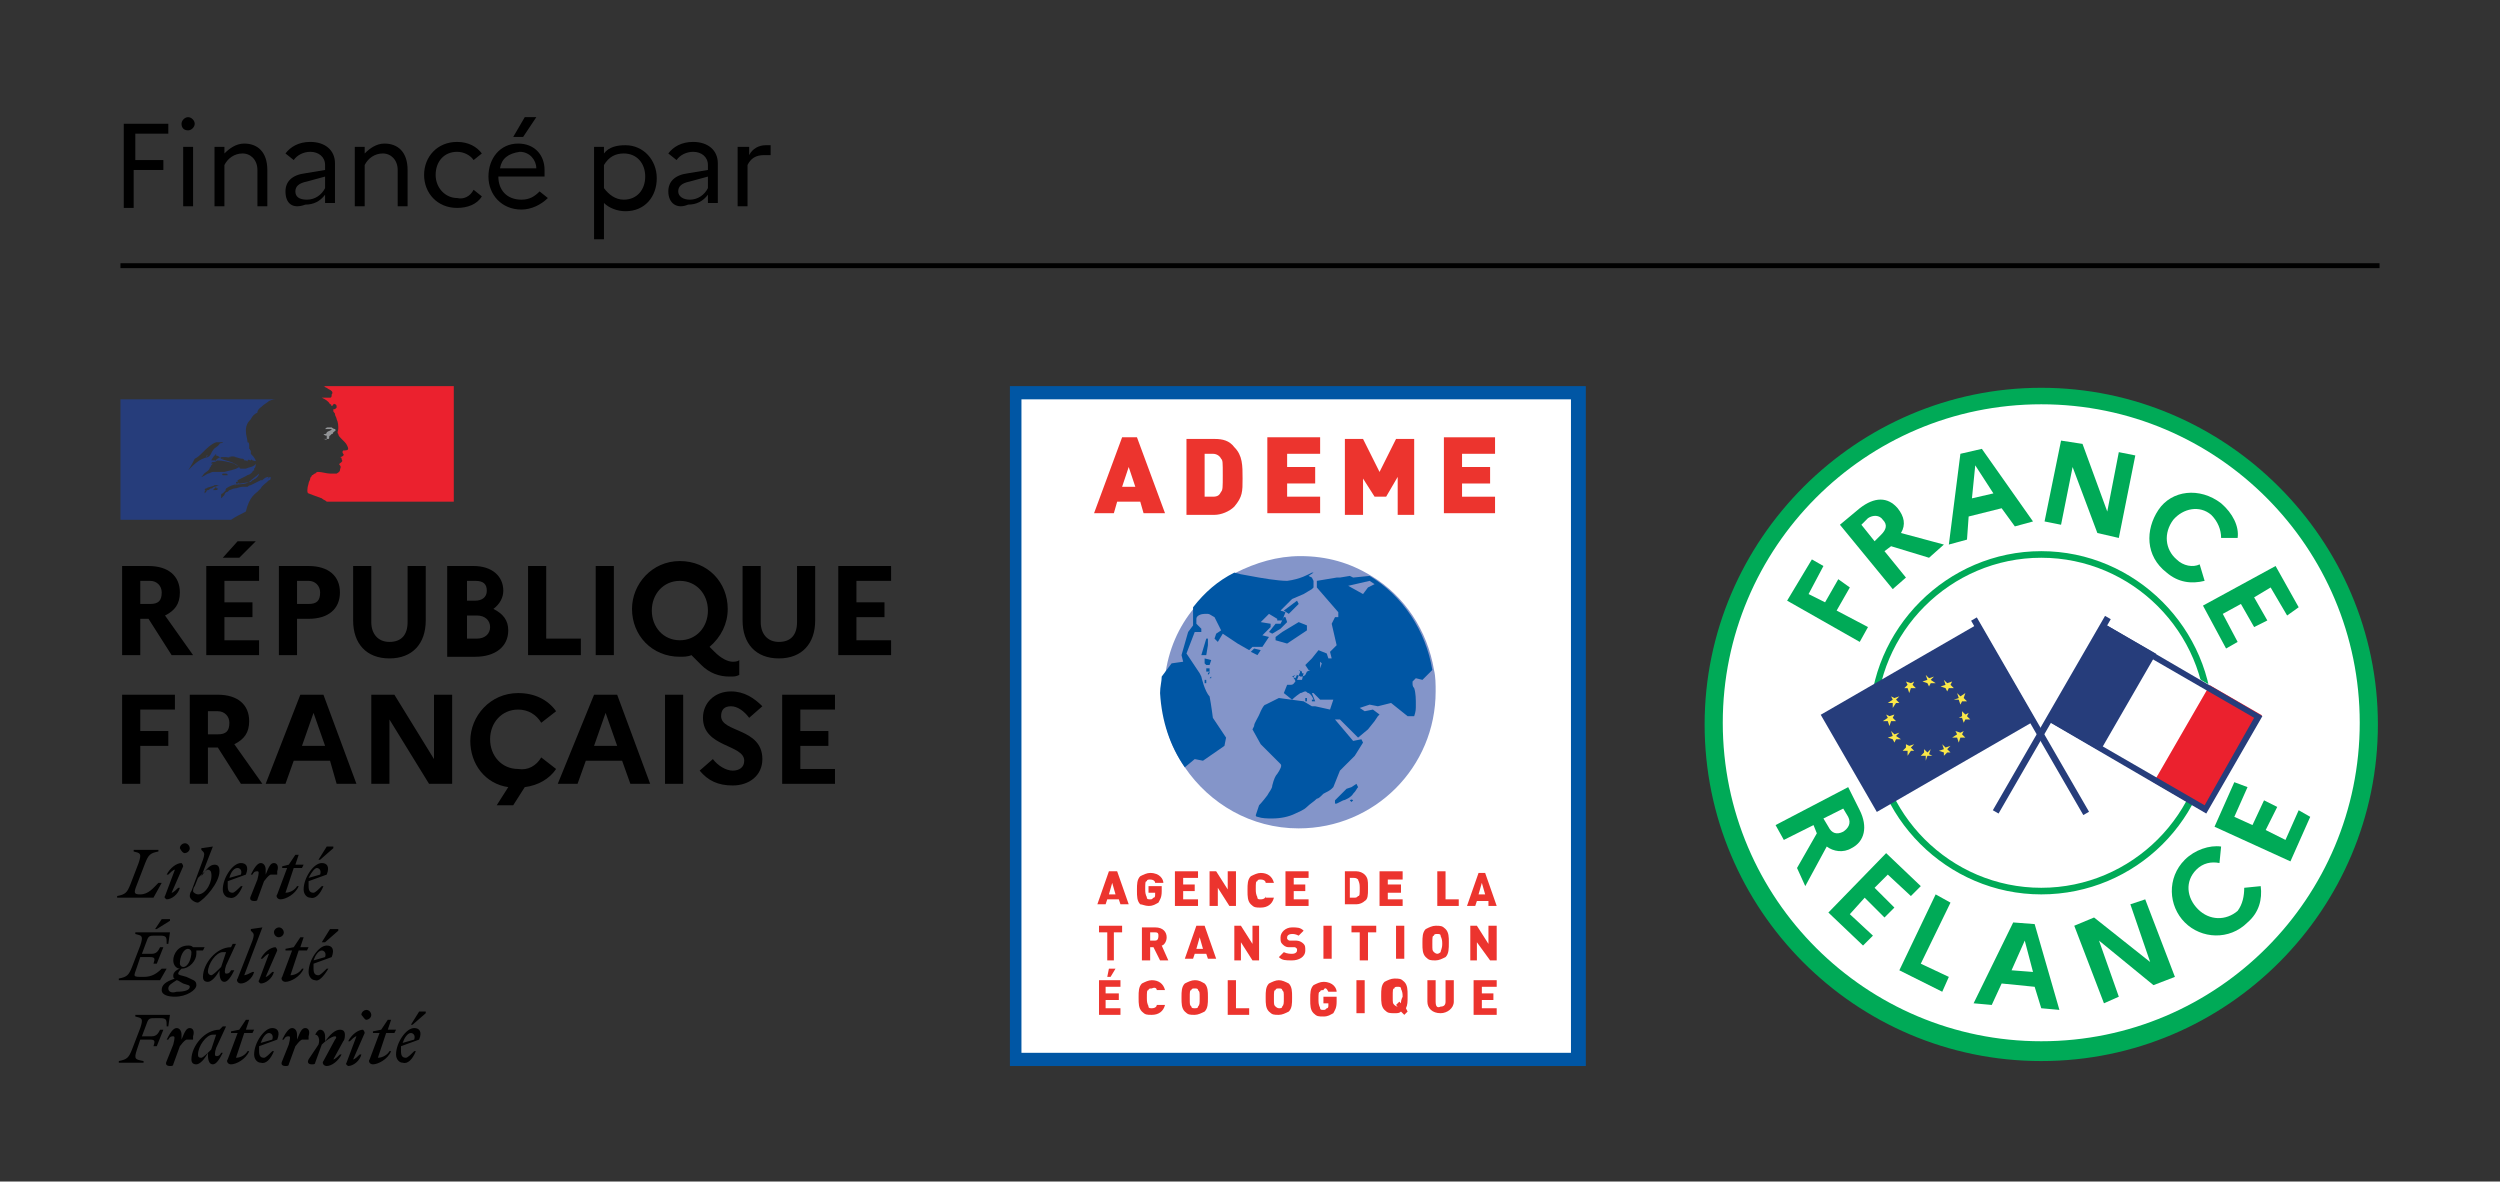 <?xml version="1.0" encoding="utf-8"?>
<!-- Generator: Adobe Illustrator 26.0.1, SVG Export Plug-In . SVG Version: 6.00 Build 0)  -->
<svg version="1.1" id="Calque_1" xmlns="http://www.w3.org/2000/svg" xmlns:xlink="http://www.w3.org/1999/xlink" x="0px" y="0px"
	 viewBox="0 0 151.5 71.6" style="enable-background:new 0 0 151.5 71.6;" xml:space="preserve">
<rect x="0" y="0" width="151.5" height="71.6" fill="#333333" stroke="none"/>
<style type="text/css">
	.st0{fill:none;stroke:#000000;stroke-width:0.298;stroke-miterlimit:10;}
	.st1{fill:#263D7B;}
	.st2{fill:#EB212E;}
	.st3{fill:#939598;}
	.st4{fill:#0056A4;}
	.st5{fill:#FFFFFF;}
	.st6{fill:#8495C9;}
	.st7{fill:#EC342E;}
	.st8{fill:#00AA57;}
	.st9{fill:#FBE848;}
	.st10{fill:none;}
</style>
<g>
	<path d="M7.5,7.5h2.7v0.6h-2v1.6h1.7v0.6H8.1v2.3H7.5V7.5z"/>
	<path d="M11,7.5c0-0.2,0.2-0.4,0.4-0.4c0.2,0,0.4,0.2,0.4,0.4c0,0.2-0.2,0.4-0.4,0.4C11.1,7.9,11,7.7,11,7.5z M11.1,8.9h0.6v3.6
		h-0.6V8.9z"/>
	<path d="M13,8.9h0.6v0.4c0.3-0.3,0.7-0.6,1.2-0.6c0.8,0,1.4,0.5,1.4,1.6v2.2h-0.6v-2.2c0-0.6-0.4-1-0.9-1c-0.5,0-0.9,0.3-1.1,0.7
		v2.5H13V8.9z"/>
	<path d="M17.3,11.6c0-0.6,0.4-1,1.2-1.1l1.2-0.2v-0.3c0-0.5-0.4-0.8-0.9-0.8c-0.4,0-0.8,0.2-1,0.5l-0.5-0.4
		c0.3-0.4,0.8-0.7,1.5-0.7c0.9,0,1.5,0.5,1.5,1.3v2.4h-0.6v-0.5c-0.3,0.4-0.7,0.6-1.2,0.6C17.7,12.7,17.3,12.3,17.3,11.6z
		 M18.6,12.1c0.5,0,0.9-0.3,1.1-0.7v-0.7L18.6,11c-0.5,0.1-0.7,0.3-0.7,0.6C17.9,11.9,18.1,12.1,18.6,12.1z"/>
	<path d="M21.5,8.9h0.6v0.4c0.3-0.3,0.7-0.6,1.2-0.6c0.8,0,1.4,0.5,1.4,1.6v2.2h-0.6v-2.2c0-0.6-0.4-1-0.9-1c-0.5,0-0.9,0.3-1.1,0.7
		v2.5h-0.6V8.9z"/>
	<path d="M28.7,11.5l0.5,0.4c-0.3,0.5-0.9,0.7-1.5,0.7c-1.2,0-2-0.9-2-2c0-1.1,0.8-2,2-2c0.7,0,1.2,0.3,1.5,0.7l-0.5,0.4
		c-0.2-0.3-0.6-0.5-1-0.5c-0.8,0-1.3,0.6-1.3,1.4c0,0.8,0.6,1.4,1.3,1.4C28.1,12.1,28.5,11.9,28.7,11.5z"/>
	<path d="M31.6,12.7c-1.2,0-2-0.9-2-2c0-1.1,0.7-2,1.8-2c1,0,1.6,0.7,1.6,1.6c0,0.1,0,0.3,0,0.4h-2.8v0c0,0.8,0.5,1.4,1.4,1.4
		c0.5,0,0.8-0.2,1.1-0.5l0.5,0.4C32.8,12.4,32.2,12.7,31.6,12.7z M30.3,10.2h2.2c0-0.5-0.4-1-1-1C30.8,9.3,30.4,9.6,30.3,10.2z
		 M31.1,8.3l0.7-1.2h0.7l-0.8,1.2H31.1z"/>
	<path d="M36,8.9h0.6v0.4c0.3-0.4,0.8-0.5,1.3-0.5c1.1,0,1.9,0.9,1.9,2c0,1.1-0.7,2-1.9,2c-0.5,0-1-0.2-1.3-0.5v2.2H36V8.9z
		 M37.8,12.1c0.8,0,1.3-0.6,1.3-1.4c0-0.8-0.5-1.4-1.3-1.4c-0.5,0-0.9,0.2-1.2,0.7v1.4C36.9,11.8,37.3,12.1,37.8,12.1z"/>
	<path d="M40.5,11.6c0-0.6,0.4-1,1.2-1.1l1.2-0.2v-0.3c0-0.5-0.4-0.8-0.9-0.8c-0.4,0-0.8,0.2-1,0.5l-0.5-0.4
		c0.3-0.4,0.8-0.7,1.5-0.7c0.9,0,1.5,0.5,1.5,1.3v2.4h-0.6v-0.5c-0.3,0.4-0.7,0.6-1.2,0.6C41,12.7,40.5,12.3,40.5,11.6z M41.8,12.1
		c0.5,0,0.9-0.3,1.1-0.7v-0.7L41.8,11c-0.5,0.1-0.7,0.3-0.7,0.6C41.1,11.9,41.4,12.1,41.8,12.1z"/>
	<path d="M44.8,8.9h0.6v0.5C45.6,9,46,8.8,46.4,8.8c0.1,0,0.2,0,0.3,0v0.6c-0.1,0-0.2,0-0.4,0c-0.5,0-0.8,0.2-1,0.6v2.5h-0.6V8.9z"
		/>
</g>
<line class="st0" x1="7.3" y1="16.1" x2="144.2" y2="16.1"/>
<g>
	<path d="M7.4,34.3H9c1.2,0,1.9,0.6,1.9,1.6c0,0.7-0.3,1.1-0.9,1.4l1.7,2.4h-1.3L9,37.5H8.5v2.2H7.4V34.3z M8.5,35.2v1.4h0.6
		c0.5,0,0.7-0.2,0.7-0.7c0-0.4-0.3-0.7-0.7-0.7H8.5z"/>
	<path d="M12.5,34.3h3.2v0.9h-2.1v1.3h1.7v0.9h-1.7v1.4h2.1v0.9h-3.2V34.3z M13.5,33.8l0.9-1h1.1l-1,1H13.5z"/>
	<path d="M16.9,34.3h1.8c1.2,0,1.9,0.6,1.9,1.6c0,1-0.7,1.6-1.9,1.6H18v2.2h-1.1V34.3z M18,35.2v1.4h0.7c0.5,0,0.7-0.2,0.7-0.7
		c0-0.4-0.3-0.7-0.7-0.7H18z"/>
	<path d="M24.7,34.3h1.1v3.3c0,1.4-0.8,2.3-2.2,2.3c-1.4,0-2.2-0.9-2.2-2.3v-3.3h1.1v3.4c0,0.7,0.4,1.2,1.1,1.2
		c0.7,0,1.1-0.4,1.1-1.2V34.3z"/>
	<path d="M27.2,34.3h1.5c1.1,0,1.8,0.6,1.8,1.5c0,0.4-0.2,0.8-0.6,1.1c0.6,0.3,0.9,0.7,0.9,1.3c0,1-0.8,1.6-2,1.6h-1.7V34.3z
		 M28.3,35.2v1.2h0.5c0.4,0,0.7-0.2,0.7-0.6c0-0.4-0.2-0.6-0.7-0.6H28.3z M28.3,37.3v1.4h0.6c0.5,0,0.8-0.3,0.8-0.7
		c0-0.4-0.3-0.7-0.8-0.7H28.3z"/>
	<path d="M32,34.3h1.1v4.4h2.1v1H32V34.3z"/>
	<path d="M36.1,34.3h1.1v5.4h-1.1V34.3z"/>
	<path d="M44.4,40.1c0.1,0,0.3,0,0.4-0.1v0.9C44.6,41,44.5,41,44.2,41c-0.6,0-1.2-0.2-1.7-0.7l-0.6-0.6c-0.2,0.1-0.5,0.1-0.7,0.1
		c-1.7,0-2.9-1.3-2.9-2.9c0-1.5,1.2-2.9,2.9-2.9c1.7,0,2.9,1.3,2.9,2.9c0,0.9-0.4,1.7-1.1,2.3l0.3,0.3
		C43.7,39.9,44.1,40.1,44.4,40.1z M42.9,37c0-1-0.7-1.8-1.7-1.8c-1,0-1.7,0.8-1.7,1.8c0,1,0.7,1.8,1.7,1.8
		C42.2,38.8,42.9,38,42.9,37z"/>
	<path d="M48.3,34.3h1.1v3.3c0,1.4-0.8,2.3-2.2,2.3c-1.4,0-2.2-0.9-2.2-2.3v-3.3h1.1v3.4c0,0.7,0.4,1.2,1.1,1.2
		c0.7,0,1.1-0.4,1.1-1.2V34.3z"/>
	<path d="M50.8,34.3h3.2v0.9h-2.1v1.3h1.7v0.9h-1.7v1.4h2.1v0.9h-3.2V34.3z"/>
</g>
<g>
	<path d="M7.4,42.1h3.2v0.9H8.5v1.3h1.7v0.9H8.5v2.3H7.4V42.1z"/>
	<path d="M11.5,42.1h1.7c1.2,0,1.9,0.6,1.9,1.6c0,0.7-0.3,1.1-0.9,1.4l1.7,2.4h-1.3l-1.4-2.2h-0.6v2.2h-1.1V42.1z M12.6,43.1v1.4
		h0.6c0.5,0,0.7-0.2,0.7-0.7c0-0.4-0.3-0.7-0.7-0.7H12.6z"/>
	<path d="M18.2,42.1h1.4l2,5.4h-1.2L20,46.1h-2.2l-0.5,1.4h-1.2L18.2,42.1z M19.7,45.2l-0.7-2l-0.7,2H19.7z"/>
	<path d="M22.5,42.1h1.4l2.4,3.9v-3.9h1.1v5.4h-1.4l-2.4-3.9v3.9h-1.1V42.1z"/>
	<path d="M32.8,45.9l0.9,0.7c-0.4,0.6-1.1,1-1.9,1.1l-0.7,1.1h-1l0.7-1.1c-1.4-0.2-2.3-1.4-2.3-2.8c0-1.5,1.2-2.9,2.9-2.9
		c1,0,1.8,0.4,2.3,1.1l-0.9,0.7C32.5,43.3,32,43,31.4,43c-1,0-1.7,0.8-1.7,1.8c0,1,0.7,1.8,1.7,1.8C32,46.7,32.5,46.4,32.8,45.9z"/>
	<path d="M36,42.1h1.4l2,5.4h-1.2l-0.5-1.4h-2.2l-0.5,1.4h-1.2L36,42.1z M37.4,45.2l-0.7-2l-0.7,2H37.4z"/>
	<path d="M40.3,42.1h1.1v5.4h-1.1V42.1z"/>
	<path d="M43.2,46c0.3,0.4,0.8,0.7,1.2,0.7c0.4,0,0.7-0.2,0.7-0.6c0-1-2.5-0.8-2.5-2.6c0-0.9,0.7-1.6,1.7-1.6c0.8,0,1.4,0.4,1.9,0.9
		l-0.8,0.7c-0.3-0.4-0.7-0.7-1.1-0.7c-0.4,0-0.6,0.2-0.6,0.6c0,1,2.5,0.7,2.5,2.6c0,1-0.8,1.6-1.8,1.6c-0.9,0-1.5-0.3-2-0.9L43.2,46
		z"/>
	<path d="M47.4,42.1h3.2v0.9h-2.1v1.3h1.7v0.9h-1.7v1.4h2.1v0.9h-3.2V42.1z"/>
</g>
<g>
	<path class="st1" d="M13.8,29.7L13.8,29.7C13.8,29.7,13.9,29.7,13.8,29.7C13.9,29.7,13.9,29.7,13.8,29.7
		C13.8,29.7,13.8,29.7,13.8,29.7"/>
	<path class="st1" d="M16.5,28.8C16.5,28.9,16.5,28.9,16.5,28.8C16.5,28.9,16.5,28.9,16.5,28.8"/>
	<path class="st1" d="M15.6,29.8c0.1-0.1,0.2-0.2,0.2-0.2h0c0.1-0.2,0.3-0.3,0.5-0.5c0.1,0,0.1-0.1,0.1-0.1c0,0,0,0,0-0.1
		c-0.1,0-0.1,0.1-0.2,0.1c0,0,0,0,0,0c0,0,0.1-0.1,0.1-0.1c0,0,0,0,0,0c0,0,0,0,0,0c-0.2,0-0.3,0.1-0.4,0.2c0,0-0.1,0-0.1,0
		c-0.2,0.1-0.4,0.2-0.6,0.3v0c-0.1,0-0.2,0.1-0.2,0.1c-0.1,0-0.2,0-0.3,0c-0.2,0-0.3,0.1-0.5,0.1c0,0,0,0,0,0
		c-0.1,0-0.2,0.1-0.3,0.1l0,0c0,0,0,0,0,0c0,0-0.1,0.1-0.1,0.1c-0.1,0-0.2,0.1-0.2,0.2c0,0,0,0,0,0c-0.1,0.1-0.1,0.1-0.2,0.2
		c0,0,0,0,0,0l0,0c0,0,0,0,0,0c0,0,0,0,0-0.1c0,0,0,0,0-0.1c0,0,0-0.1,0.1-0.1c0,0,0,0,0,0c0,0,0,0,0,0c0.1-0.1,0.1-0.1,0.2-0.2v0
		c0,0,0,0,0,0c0,0,0,0,0,0c0,0,0,0,0,0c0,0,0,0,0,0c0,0,0,0-0.1,0c0,0-0.1,0.1-0.1,0.1c0,0,0,0,0,0c0,0,0,0,0,0c0,0,0,0,0,0
		c0,0,0,0,0,0c0,0,0,0,0,0c0,0,0,0,0,0c0,0,0,0,0,0c0,0,0,0,0,0c0,0,0,0,0,0c0,0,0,0,0,0c0,0,0,0,0,0c0,0,0,0,0,0c0,0,0,0,0,0
		c0,0,0,0,0,0c0,0,0.1-0.1,0.1-0.1h0c0.1,0,0.1-0.1,0.2-0.1c0,0,0,0,0,0c-0.1,0-0.1,0.1-0.2,0.1c0,0,0,0,0,0c0,0,0,0,0,0
		c0,0,0,0,0,0c0,0,0.1,0,0.1-0.1c0,0,0,0,0,0c0.4-0.3,1-0.3,1.5-0.4l0.1-0.1c0.1,0,0.1-0.1,0.2-0.1c0.1-0.1,0.2-0.2,0.2-0.3
		c0,0,0,0,0,0c-0.2,0.2-0.4,0.3-0.6,0.5c-0.3,0.2-0.6,0.1-0.9,0.2c0,0,0,0,0.1,0c0,0,0-0.1,0.1-0.1h0c0,0,0,0,0,0c0,0,0.1,0,0.1,0
		c0-0.1-0.1,0-0.2,0c0,0,0-0.1,0-0.1h0.1c0,0,0-0.1,0-0.1c0.2-0.1,0.4-0.2,0.6-0.3c0,0-0.1,0-0.1,0c0,0,0,0,0,0
		c0.2,0,0.3-0.1,0.4-0.2c-0.1,0-0.1,0-0.2,0c0,0,0,0,0.1,0v0c0,0,0,0,0,0c0,0,0,0,0,0c0,0,0.1,0,0.1,0c0,0,0,0,0,0
		c0-0.1,0.1-0.1,0.2-0.1c0,0-0.1,0-0.1,0c0,0,0,0,0,0h0c0,0,0,0,0-0.1c0.1-0.1,0.1-0.2,0.1-0.3c0,0,0,0,0,0
		c-0.1,0.2-0.4,0.2-0.6,0.3h-0.1c-0.1,0-0.2,0-0.2,0c-0.1,0-0.1-0.1-0.1-0.1c-0.1-0.1-0.2-0.1-0.3-0.2c-0.3-0.1-0.7-0.2-1.1-0.2
		c0.1-0.1,0.3-0.1,0.5-0.1c0.2-0.1,0.5-0.2,0.7-0.1c0,0-0.1,0-0.1,0c-0.2,0-0.4,0-0.6,0.1c-0.1,0-0.3,0.1-0.4,0.1
		c-0.1,0-0.1,0.1-0.2,0.1v0c0.1-0.2,0.3-0.3,0.5-0.3c0.2,0,0.5,0,0.7,0c0.2,0,0.3,0.1,0.5,0.1c0.1,0,0.1,0.1,0.1,0.1
		c0.1,0,0.2,0,0.2,0.1c0,0,0-0.1,0-0.1c0.1-0.1,0.1,0,0.2,0c0.1-0.1-0.1-0.2-0.2-0.3c0,0,0,0,0,0c0.1,0.1,0.2,0.2,0.3,0.3
		c0.1,0,0.2,0.1,0.2,0c-0.1-0.2-0.2-0.3-0.3-0.4v-0.1c0,0,0,0,0,0v-0.1c-0.1,0,0-0.1-0.1-0.1c0-0.1,0-0.2,0-0.2c0-0.1,0-0.2-0.1-0.2
		c0-0.2-0.1-0.4-0.1-0.7c0-0.3,0.1-0.5,0.3-0.7c0.1-0.2,0.2-0.3,0.4-0.4c0-0.2,0.2-0.3,0.3-0.4c0.1-0.1,0.3-0.2,0.4-0.3
		c0.2-0.1,0.4-0.1,0.4-0.1H7.3v7.3H14c0.3-0.2,0.5-0.3,0.9-0.5C15.1,30.1,15.5,29.9,15.6,29.8 M13.5,28.8
		C13.5,28.8,13.4,28.8,13.5,28.8c-0.1-0.1,0-0.1,0.1-0.1c0,0,0.1,0,0.1,0c0,0,0.1,0,0.1,0.1C13.7,28.8,13.6,28.8,13.5,28.8
		 M11.4,28.5C11.4,28.5,11.4,28.5,11.4,28.5c0.2-0.3,0.3-0.5,0.4-0.7c0.2-0.1,0.3-0.2,0.5-0.4c0.2-0.2,0.5-0.5,0.8-0.6
		c0.1,0,0.2,0,0.4,0c0,0.1-0.1,0-0.2,0.1c0,0,0,0,0,0c0,0,0,0,0,0c-0.1,0.2-0.3,0.2-0.4,0.4c-0.1,0.1-0.1,0.3-0.3,0.4
		c-0.1,0,0,0,0,0C12.1,27.8,11.8,28.1,11.4,28.5 M12.6,27.6C12.5,27.6,12.5,27.6,12.6,27.6c-0.1,0.1-0.1,0.1-0.1,0.1c0,0,0,0,0,0
		C12.5,27.6,12.5,27.6,12.6,27.6C12.6,27.6,12.6,27.6,12.6,27.6 M13.2,29.6C13.2,29.7,13.2,29.7,13.2,29.6
		C13.2,29.7,13.2,29.7,13.2,29.6c0,0.1-0.1,0.1-0.1,0.1c0,0,0,0,0,0c0,0,0,0-0.1,0c0,0-0.1,0-0.1,0c0,0,0.1-0.1,0.1-0.1
		c0,0,0,0,0.1-0.1C13.1,29.6,13.1,29.6,13.2,29.6C13.1,29.6,13.2,29.6,13.2,29.6 M13,29.5L13,29.5c-0.1,0-0.1,0.1-0.2,0.1
		c-0.1,0-0.1,0.1-0.2,0.1c0,0,0,0,0,0c0,0,0,0,0,0c-0.1,0-0.1,0.1-0.1,0.1c0,0,0,0,0,0l0,0l0,0c0,0,0,0,0,0l0,0c0,0,0,0,0,0
		c0,0,0,0,0,0c0,0,0,0,0,0c0,0,0,0,0,0v0c0,0,0,0,0,0c0,0,0,0,0,0c0,0,0,0,0,0c0,0,0,0,0,0c0,0,0,0,0,0c0,0-0.1,0.1-0.1,0.1l0,0
		c0,0,0,0,0,0c0,0,0,0,0,0l0,0c0,0,0,0,0,0c0,0,0,0,0,0c0,0,0,0,0,0c0,0,0,0,0,0c0,0,0,0,0,0c0,0,0,0,0,0c0,0,0,0,0,0v0c0,0,0,0,0,0
		c0,0,0,0,0,0c0,0,0,0,0,0l0,0c0,0,0,0,0,0c0,0,0,0,0,0c0,0,0,0,0-0.1c0,0,0,0,0,0l0,0c0,0,0,0,0,0c0,0,0,0,0,0c0,0,0,0,0,0
		c0,0,0,0,0,0c0,0,0,0,0,0c0,0,0,0,0,0c0,0,0,0,0,0c0,0,0,0,0,0c0,0,0,0,0,0c0,0,0,0,0,0c0,0,0,0,0,0c0,0,0,0,0,0c0,0,0-0.1,0.1-0.1
		l0,0c0,0,0,0-0.1,0c0,0,0,0,0,0c0,0,0,0,0,0l0,0c0,0,0-0.1,0.1-0.1c0,0,0,0,0,0c0,0,0,0,0,0c0,0,0,0,0,0c0,0,0,0,0,0
		c0.1-0.1,0.4-0.1,0.5-0.2c0.1,0,0.1,0,0.2,0c0,0,0.1,0,0.1,0C13.2,29.4,13.1,29.5,13,29.5 M13.2,28.6
		C13.2,28.6,13.3,28.6,13.2,28.6L13.2,28.6C13.2,28.5,13.2,28.5,13.2,28.6c-0.1,0-0.2,0-0.3,0c-0.1,0-0.2,0.1-0.3,0.1
		c-0.2,0.1-0.3,0.2-0.4,0.2c0,0,0,0,0,0c0,0,0.1-0.1,0.1-0.1c0,0,0,0,0,0c0.1-0.2,0.3-0.2,0.4-0.4v0c0-0.1,0.1-0.1,0.1-0.2
		c0,0,0.1-0.1,0.1-0.1c0,0,0,0,0,0c-0.1,0-0.1,0-0.2,0c0,0,0.1,0,0.1,0c0,0,0,0,0,0c0,0,0-0.1,0.1-0.1c0.1,0,0.1,0,0.2-0.1
		c-0.1,0-0.2,0-0.3,0c0.1-0.2,0.2-0.3,0.3-0.4c0,0,0,0,0,0c0,0.1,0,0.1-0.1,0.1c0.1,0,0.2,0,0.3,0.1c0,0,0,0-0.1,0
		c0.1,0,0.2,0,0.2,0.1c0,0-0.1,0-0.1,0c0.4,0.1,0.9,0.2,1.2,0.5c-0.3,0.2-0.6,0.2-0.9,0.3c0,0-0.1,0-0.1,0c0,0,0,0,0,0
		c-0.1,0-0.1,0-0.1,0C13.4,28.6,13.3,28.6,13.2,28.6"/>
	<path class="st2" d="M27.3,23.4h-7.8c0,0,0,0,0.1,0c0.1,0,0.1,0.1,0.2,0.1c0.1,0.1,0.2,0.1,0.3,0.2c0,0,0.1,0.1,0,0.2
		c0,0.1,0,0.2-0.1,0.2c-0.1,0-0.2,0-0.3,0c-0.1,0-0.1,0-0.2,0c0.2,0.1,0.4,0.2,0.5,0.4c0,0,0.1,0,0.1,0c0,0,0,0,0,0c0,0-0.1,0,0,0.1
		h0c0.1,0,0.1-0.2,0.2-0.1c0.1,0,0.1,0.1,0.1,0.2c-0.1,0.1-0.1,0.1-0.2,0.1c0,0,0,0.1,0,0.1c0,0.1,0.1,0.1,0.1,0.2
		c0,0.1,0.1,0.2,0.1,0.3c0.1,0.2,0.1,0.4,0.1,0.6c0,0.1-0.1,0.2,0,0.3c0,0.1,0.1,0.2,0.2,0.3c0.1,0.1,0.1,0.1,0.2,0.2
		c0.1,0.1,0.2,0.3,0.2,0.4c0,0.1-0.2,0.1-0.3,0.1c-0.1,0.1,0,0.2,0,0.2c0.1,0.1-0.1,0.2-0.2,0.2c0,0,0.1,0,0.1,0.1
		c0,0.1,0.1,0.1,0,0.2c-0.1,0.1-0.2,0.1-0.1,0.2c0.1,0.1,0,0.2,0,0.3c0,0.1-0.2,0.2-0.2,0.2c-0.1,0-0.2,0-0.3,0c0,0-0.1,0-0.1,0
		c-0.2,0-0.5-0.1-0.7-0.1c-0.1,0-0.1,0-0.2,0.1c-0.1,0-0.1,0.1-0.2,0.1c0,0,0,0,0,0c0,0,0,0,0,0l0,0l0,0c0,0.1-0.1,0.1-0.1,0.2
		c0,0,0,0,0,0c0,0,0,0,0,0c0,0.1-0.1,0.2-0.1,0.3c-0.1,0.3-0.1,0.6,0,0.6c0,0,0.5,0.2,0.8,0.3c0.1,0.1,0.2,0.1,0.3,0.2h7.7V23.4z"/>
	<path class="st3" d="M20,26c0.1,0,0.1,0,0.1,0c0,0.1-0.2,0.1-0.3,0.2h0c0,0,0,0.1-0.1,0.1c0,0-0.1,0-0.1,0c0.1,0.1,0.1,0.1,0.2,0.1
		c0,0,0,0,0,0.1c0,0,0,0,0,0c0,0,0,0,0,0v0.1c0,0.1-0.1,0-0.2,0c0.1,0,0.2,0,0.3,0c0.1,0,0-0.2,0.1-0.2c0,0,0,0,0,0
		c0,0,0.1-0.1,0.1-0.1c0,0,0.1,0,0.1,0c0,0-0.1,0,0-0.1c0.1-0.1,0.2-0.1,0.1-0.2c0,0-0.1,0-0.2-0.1c-0.1,0-0.2,0-0.2,0
		c-0.1,0-0.1,0-0.2,0.1c-0.1,0-0.2,0.1-0.3,0.1c0.1,0,0.2-0.1,0.3-0.1C19.8,26,19.9,26,20,26"/>
	<path d="M24.9,62.6c0.1,0,0.3,0.1,0.2,0.4l-0.7,0.2C24.5,62.9,24.7,62.6,24.9,62.6 M25.2,63.7h-0.1c-0.2,0.2-0.4,0.4-0.5,0.4
		c-0.2,0-0.3-0.1-0.3-0.4c0-0.1,0-0.2,0-0.3l1.1-0.4c0.2-0.5,0-0.7-0.3-0.7c-0.5,0-1.1,0.9-1.1,1.6c0,0.3,0.2,0.5,0.4,0.5
		C24.7,64.5,25,64.2,25.2,63.7 M25,62.1l0.8-0.7v-0.1h-0.4l-0.5,0.8H25z M22.6,62.6H23l-0.6,1.6c-0.1,0.1,0,0.3,0.2,0.3
		c0.3,0,0.9-0.3,1.1-0.8h-0.1c-0.1,0.2-0.4,0.4-0.7,0.4l0.5-1.5h0.5l0.1-0.2h-0.5l0.2-0.6h-0.2l-0.4,0.6l-0.5,0.1V62.6z M22.1,62.6
		c0-0.1-0.1-0.2-0.1-0.2c-0.3,0-0.7,0.3-0.9,0.7h0.1c0.1-0.1,0.3-0.3,0.4-0.3l-0.6,1.6c-0.1,0.1,0.1,0.2,0.1,0.2
		c0.3,0,0.7-0.3,0.8-0.7h-0.1c-0.1,0.1-0.3,0.3-0.4,0.3L22.1,62.6z M22.2,61.8c0.1,0,0.3-0.1,0.3-0.3c0-0.1-0.1-0.3-0.3-0.3
		c-0.1,0-0.3,0.1-0.3,0.3C22,61.6,22.1,61.8,22.2,61.8 M18.7,64.2c-0.1,0.2,0,0.3,0.2,0.3c0.1,0,0.2,0,0.2-0.1l0.4-1.1
		c0.2-0.2,0.6-0.5,0.8-0.5c0.1,0,0.1,0.1,0,0.2l-0.7,1.3c-0.1,0.1,0,0.3,0.2,0.3c0.3,0,0.7-0.3,0.9-0.7h-0.1
		c-0.1,0.1-0.3,0.3-0.4,0.3l0.6-1.1c0.1-0.1,0.1-0.3,0.1-0.4c0-0.2-0.1-0.3-0.3-0.3c-0.3,0-0.6,0.3-0.9,0.7v-0.3
		c0-0.2-0.1-0.4-0.3-0.4c-0.1,0-0.2,0.1-0.3,0.3v0c0.2,0,0.3,0.3,0.2,0.6L18.7,64.2z M18.7,62.8c0.1-0.3,0-0.5-0.2-0.5
		c-0.2,0-0.3,0.2-0.5,0.7v-0.3c0-0.2-0.1-0.4-0.3-0.4c-0.2,0-0.4,0.3-0.6,0.7h0.1c0.1-0.2,0.2-0.2,0.3-0.2c0.1,0,0.1,0.1,0,0.5
		l-0.4,1c-0.1,0.2,0,0.3,0.2,0.3c0.1,0,0.2,0,0.2-0.1l0.4-1.1c0.1-0.1,0.2-0.3,0.4-0.4H18.7z M16.3,62.6c0.1,0,0.3,0.1,0.2,0.4
		l-0.7,0.2C15.9,62.9,16.1,62.6,16.3,62.6 M16.6,63.7h-0.1c-0.2,0.2-0.4,0.4-0.5,0.4c-0.2,0-0.3-0.1-0.3-0.4c0-0.1,0-0.2,0-0.3
		l1.1-0.4c0.2-0.5,0-0.7-0.3-0.7c-0.5,0-1.1,0.9-1.1,1.6c0,0.3,0.2,0.5,0.4,0.5C16.1,64.5,16.4,64.2,16.6,63.7 M14,62.6h0.4
		l-0.6,1.6c-0.1,0.1,0,0.3,0.2,0.3c0.3,0,0.9-0.3,1.1-0.8h-0.1c-0.1,0.2-0.4,0.4-0.7,0.4l0.5-1.5h0.5l0.1-0.2h-0.5l0.2-0.6h-0.2
		l-0.4,0.6L14,62.5V62.6z M12,63.9c0-0.5,0.5-1.2,0.9-1.2c0.1,0,0.1,0,0.2,0l-0.3,0.9c-0.2,0.2-0.5,0.5-0.6,0.5
		C12,64.1,12,64,12,63.9 M13.7,62.2l-0.2,0l-0.2,0.2h0c-0.9,0-1.7,1-1.7,1.8c0,0.2,0.1,0.3,0.3,0.3c0.2,0,0.5-0.3,0.7-0.7l0,0.1
		c0,0.4,0.1,0.6,0.3,0.6c0.2,0,0.4-0.3,0.6-0.7h-0.1c-0.1,0.2-0.2,0.2-0.3,0.2c-0.1,0-0.1-0.2,0-0.5L13.7,62.2z M11.7,62.8
		c0.1-0.3,0-0.5-0.2-0.5c-0.2,0-0.3,0.2-0.5,0.7v-0.3c0-0.2-0.1-0.4-0.3-0.4c-0.2,0-0.4,0.3-0.6,0.7h0.1c0.1-0.2,0.2-0.2,0.3-0.2
		c0.1,0,0.1,0.1,0,0.5l-0.4,1c-0.1,0.2,0,0.3,0.2,0.3c0.1,0,0.2,0,0.2-0.1l0.4-1.1c0.1-0.1,0.2-0.3,0.4-0.4H11.7z M8.7,64.4l0-0.1
		c-0.5-0.1-0.6-0.1-0.4-0.7L8.5,63h0.6c0.3,0,0.3,0.1,0.2,0.4h0.2l0.4-1H9.7c-0.1,0.2-0.2,0.4-0.5,0.4H8.6L8.9,62
		c0.1-0.3,0.2-0.3,0.5-0.3h0.3c0.4,0,0.4,0.1,0.4,0.5h0.1l0.1-0.7H8.2l0,0.1c0.4,0.1,0.5,0.1,0.3,0.7l-0.5,1.3
		c-0.2,0.5-0.3,0.6-0.8,0.7l0,0.1H8.7z"/>
	<path d="M19.5,57.6c0.1,0,0.3,0.1,0.2,0.4L19,58.2C19.1,57.9,19.3,57.6,19.5,57.6 M19.9,58.7h-0.1c-0.2,0.2-0.4,0.4-0.5,0.4
		c-0.2,0-0.3-0.1-0.3-0.4c0-0.1,0-0.2,0-0.3l1.1-0.4c0.2-0.5,0-0.7-0.3-0.7c-0.5,0-1.1,0.9-1.1,1.6c0,0.3,0.2,0.5,0.4,0.5
		C19.3,59.5,19.6,59.2,19.9,58.7 M19.7,57.1l0.8-0.7v-0.1H20l-0.5,0.8H19.7z M17.3,57.6h0.4l-0.6,1.6c-0.1,0.1,0,0.3,0.2,0.3
		c0.3,0,0.9-0.3,1.1-0.8h-0.1c-0.1,0.2-0.4,0.4-0.7,0.4l0.5-1.5h0.5l0.1-0.2h-0.5l0.2-0.6h-0.2l-0.4,0.6l-0.5,0.1V57.6z M16.8,57.6
		c0-0.1-0.1-0.2-0.1-0.2c-0.3,0-0.7,0.3-0.9,0.7h0.1c0.1-0.1,0.3-0.3,0.4-0.3l-0.6,1.6c-0.1,0.1,0.1,0.2,0.1,0.2
		c0.3,0,0.7-0.3,0.8-0.7h-0.1c-0.1,0.1-0.3,0.3-0.4,0.3L16.8,57.6z M16.9,56.8c0.1,0,0.3-0.1,0.3-0.3c0-0.1-0.1-0.3-0.3-0.3
		c-0.1,0-0.3,0.1-0.3,0.3C16.6,56.6,16.7,56.8,16.9,56.8 M14.8,59.1l1.1-2.9l0,0l-0.7,0.1v0.1l0.1,0.1c0.1,0.1,0.1,0.2,0,0.5
		l-0.9,2.3c-0.1,0.1,0,0.3,0.2,0.3c0.3,0,0.7-0.3,0.8-0.7h-0.1C15.1,59,14.9,59.1,14.8,59.1 M12.6,58.9c0-0.5,0.5-1.2,0.9-1.2
		c0.1,0,0.1,0,0.2,0l-0.3,0.9c-0.2,0.2-0.5,0.5-0.6,0.5C12.7,59.1,12.6,59,12.6,58.9 M14.3,57.2l-0.2,0L14,57.4h0
		c-0.9,0-1.7,1-1.7,1.8c0,0.2,0.1,0.3,0.3,0.3c0.2,0,0.5-0.3,0.7-0.7l0,0.1c0,0.4,0.1,0.6,0.3,0.6c0.2,0,0.4-0.3,0.6-0.7H14
		c-0.1,0.2-0.2,0.2-0.3,0.2c-0.1,0-0.1-0.2,0-0.5L14.3,57.2z M10.2,59.9c0-0.2,0.2-0.3,0.5-0.5c0.1,0,0.2,0.1,0.4,0.2
		c0.3,0.1,0.4,0.1,0.4,0.2c0,0.2-0.3,0.3-0.8,0.3C10.4,60.2,10.2,60.1,10.2,59.9 M11.1,58.6c-0.1,0-0.2-0.1-0.2-0.2
		c0-0.4,0.2-0.9,0.5-0.9c0.1,0,0.2,0.1,0.2,0.2C11.6,58.1,11.4,58.6,11.1,58.6 M11.9,59.7c0-0.3-0.2-0.3-0.6-0.5
		c-0.3-0.1-0.5-0.1-0.5-0.2c0-0.1,0.1-0.2,0.2-0.3c0.5,0,0.9-0.5,0.9-0.9c0-0.1,0-0.2,0-0.2h0.4l0.1-0.2h-0.7
		c-0.1-0.1-0.2-0.1-0.3-0.1c-0.6,0-0.9,0.5-0.9,0.9c0,0.3,0.2,0.5,0.4,0.5c-0.3,0.1-0.4,0.3-0.4,0.4c0,0.1,0,0.2,0.1,0.2
		C10,59.5,9.8,59.7,9.8,60c0,0.3,0.4,0.4,0.8,0.4C11.3,60.4,11.9,60,11.9,59.7 M9.1,58c0.3,0,0.3,0.1,0.2,0.4h0.2l0.4-1H9.7
		c-0.1,0.2-0.2,0.4-0.5,0.4H8.6L8.9,57c0.1-0.3,0.2-0.3,0.5-0.3h0.3c0.4,0,0.4,0.1,0.4,0.5h0.1l0.1-0.7H8.2l0,0.1
		c0.4,0.1,0.5,0.1,0.3,0.7l-0.5,1.3c-0.2,0.5-0.3,0.6-0.8,0.7l0,0.1h2.5l0.4-0.7H9.8c-0.3,0.3-0.6,0.5-1.1,0.5c-0.7,0-0.6,0-0.4-0.6
		L8.5,58H9.1z M9.5,56.3l0.8-0.5v-0.1H9.8l-0.4,0.6H9.5z"/>
	<path d="M19.2,52.6c0.1,0,0.3,0.1,0.2,0.4l-0.7,0.2C18.9,52.8,19.1,52.6,19.2,52.6 M19.6,53.7h-0.1c-0.2,0.2-0.4,0.4-0.5,0.4
		c-0.2,0-0.3-0.1-0.3-0.4c0-0.1,0-0.2,0-0.3l1.1-0.4c0.2-0.5,0-0.7-0.3-0.7c-0.5,0-1.1,0.9-1.1,1.6c0,0.3,0.2,0.5,0.4,0.5
		C19.1,54.5,19.4,54.2,19.6,53.7 M19.4,52.1l0.8-0.7v-0.1h-0.4l-0.5,0.8H19.4z M17.1,52.6h0.3l-0.6,1.6c-0.1,0.1,0,0.3,0.2,0.3
		c0.3,0,0.9-0.3,1.1-0.8h-0.1c-0.1,0.2-0.4,0.4-0.7,0.4l0.5-1.5h0.5l0.1-0.2h-0.5l0.2-0.6h-0.2l-0.4,0.6l-0.4,0.1V52.6z M16.8,52.8
		c0.1-0.3,0-0.5-0.2-0.5c-0.2,0-0.3,0.2-0.5,0.7v-0.3c0-0.2-0.1-0.4-0.3-0.4c-0.2,0-0.4,0.3-0.6,0.7h0.1c0.1-0.2,0.2-0.2,0.3-0.2
		c0.1,0,0.1,0.1,0,0.5l-0.4,1c-0.1,0.2,0,0.3,0.2,0.3c0.1,0,0.2,0,0.2-0.1l0.4-1.1c0.1-0.1,0.2-0.3,0.4-0.4H16.8z M14.4,52.6
		c0.1,0,0.3,0.1,0.2,0.4l-0.7,0.2C14,52.8,14.2,52.6,14.4,52.6 M14.7,53.7h-0.1c-0.2,0.2-0.4,0.4-0.5,0.4c-0.2,0-0.3-0.1-0.3-0.4
		c0-0.1,0-0.2,0-0.3l1.1-0.4c0.2-0.5,0-0.7-0.3-0.7c-0.5,0-1.1,0.9-1.1,1.6c0,0.3,0.2,0.5,0.4,0.5C14.2,54.5,14.5,54.2,14.7,53.7
		 M12,54.2c-0.1,0-0.3-0.1-0.3-0.2c0,0,0-0.2,0.1-0.3l0.2-0.5c0.2-0.2,0.5-0.5,0.6-0.5c0.1,0,0.2,0.1,0.2,0.2
		C12.9,53.4,12.5,54.2,12,54.2 M13.3,52.8c0-0.3-0.1-0.4-0.3-0.4c-0.3,0-0.5,0.3-0.8,0.7l0.7-1.8l0,0l-0.7,0.1v0.1l0.1,0.1
		c0.1,0.1,0.1,0.2,0,0.5l-0.7,1.9c-0.1,0.1-0.1,0.3-0.1,0.3c0,0.2,0.3,0.4,0.5,0.4C12.4,54.5,13.3,53.5,13.3,52.8 M11.1,52.5
		c0-0.1-0.1-0.2-0.1-0.2c-0.3,0-0.7,0.3-0.9,0.7h0.1c0.1-0.1,0.3-0.3,0.4-0.3l-0.6,1.6c-0.1,0.1,0.1,0.2,0.1,0.2
		c0.3,0,0.7-0.3,0.8-0.7h-0.1c-0.1,0.1-0.3,0.3-0.4,0.3L11.1,52.5z M11.2,51.7c0.1,0,0.3-0.1,0.3-0.3c0-0.1-0.1-0.3-0.3-0.3
		c-0.1,0-0.3,0.1-0.3,0.3C11,51.6,11.1,51.7,11.2,51.7 M9.6,51.5H8.1l0,0.1c0.4,0.1,0.5,0.1,0.3,0.7l-0.5,1.3
		c-0.2,0.5-0.3,0.6-0.8,0.7l0,0.1h2.2l0.5-0.9H9.6c-0.3,0.3-0.6,0.7-1.1,0.7c-0.4,0-0.4-0.1-0.2-0.6l0.5-1.3
		c0.2-0.5,0.3-0.6,0.8-0.7L9.6,51.5z"/>
</g>
<g>
	<path class="st4" d="M96.1,64.6H61.2V23.4h34.9V64.6z"/>
	<rect x="61.9" y="24.2" class="st5" width="33.3" height="39.6"/>
	<g>
		<g>
			<path class="st6" d="M71.8,46.5c1.5,2.2,4,3.7,6.9,3.7c4.6,0,8.3-3.7,8.3-8.3c0-0.4,0-0.9-0.1-1.3c-0.4-2.4-1.8-4.5-3.8-5.7
				c-1.3-0.8-2.7-1.2-4.3-1.2c-1.4,0-2.7,0.4-3.9,1c-1,0.5-1.8,1.2-2.5,2.1c-1,1.2-1.6,2.6-1.8,4.2c0,0.3-0.1,0.6-0.1,1
				C70.4,43.7,70.9,45.2,71.8,46.5"/>
			<path class="st4" d="M76,39.3l0.4,0.1l-0.2,0.3l-0.4-0.2L76,39.3z M77.7,38.3l-0.4,0.3v0.2L78,39l1.2-0.8l0-0.3l-0.5-0.2
				L77.7,38.3z M77.9,37.4l-0.1,0l-0.2,0.4l-0.3,0l-0.4,0.5l0.2,0.1l0.5-0.3l0.4-0.4L77.9,37.4z M78.6,36.4L77.8,37l0.3,0.2l0.6-0.6
				L78.6,36.4z M72.8,39.7l0.3,0l0.1-0.6l0-0.2l0-0.2l-0.1,0L72.8,39.7z M73,40.2l0.1,0.1l0.2,0l0.1-0.3L73,39.9L73,40.2z
				 M73.1,40.5l0,0.2l0.2,0l0-0.2L73.1,40.5z M73.2,40.8l0,0.1l0.1-0.1c0,0,0-0.1,0-0.1L73.2,40.8z M73.3,41.1c0,0,0.1,0,0.1,0
				l0-0.1C73.4,41,73.3,41.1,73.3,41.1L73.3,41.1 M78.8,40.7c0,0-0.2,0.5-0.2,0.5c0,0,0.3,0,0.3,0l0.1-0.4l-0.1,0l0-0.1l-0.2-0.1
				L78.8,40.7L78.8,40.7z M78.3,41l0.2,0.1l0.1-0.2l-0.1,0L78.3,41z M82.2,47.5l-0.3,0.2l-0.3,0.1l-0.7,0.7l0,0.2l0.1,0l0.4-0.2
				c0.1,0,0.5-0.2,0.6-0.4c0.2-0.2,0.2-0.3,0.3-0.4L82.2,47.5z M82,48.5C82,48.5,81.9,48.4,82,48.5c-0.1-0.1-0.2,0-0.2,0
				s0.1,0.1,0.1,0.1L82,48.5 M79.2,42.3l-0.1,0l0,0.2l0.1,0L79.2,42.3L79.2,42.3L79.2,42.3z M73,41.2l0,0.2l0.1,0l0-0.2L73,41.2z
				 M71.8,46.5l0.6-0.5l0.5,0.1l1.3-0.9l0.1-0.5l-0.8-1.2c0,0-0.1-0.8-0.2-1.3C73,41.9,72.8,41,72.8,41l-0.1-0.2l-0.8-1.2l0.5-1.3
				l0.4,0l0-0.2l-0.3-0.3l0-0.1l0-0.2c0-0.2,0.3-0.3,0.5-0.3c0,0,0.1,0,0.2,0c0.1,0,0.2,0.1,0.4,0.2c0,0,0.4,0.8,0.4,0.8l-0.3,0.2
				l-0.1,0.3l0.2,0.2l0.3-0.5L75,39l0.7,0.4l0.2-0.2l0.6,0l0.4-0.6l-0.4-0.1L77,38l0-0.2l-0.6-0.1l0.5-0.5l0.5,0.3l0,0.1l0.3,0
				l0.2-0.5L77.6,37l0.7-0.7L79,36l0.5-0.3l0.1-0.1l0-0.4L79.5,35l-0.2-0.1l0.3-0.2l-0.1,0c-0.2,0.1-0.7,0.4-1.5,0.5
				c-0.6,0-1.7-0.2-1.7-0.2l-1.1-0.2l-0.4-0.1c-1,0.5-1.8,1.2-2.5,2.1l0,1.1L72,38.3l-0.4,1.4l0.1,0.4l-0.7,0.1L70.4,41
				c0,0.3-0.1,0.6-0.1,1C70.4,43.7,70.9,45.2,71.8,46.5 M83,34.9c2,1.2,3.4,3.3,3.8,5.7l0,0l-0.6,0.6l-0.4-0.1l-0.2,0.2l0,0.1
				c0,0.1,0,0.2,0.1,0.3c0.1,0.3,0.1,0.7,0.1,1c0,0.3,0,0.4-0.1,0.7l-0.4,0l-1-0.8l-0.8,0.2l-0.5-0.1l-0.6,0.2l0.3,0.2l0.5-0.1
				l0.4,0.3l-0.1,0.1l-0.2,0.3l-0.4,0.5l-0.6,0.5l-1.1-1.1l-0.3,0l1.1,1.3l0.5-0.1l0.1,0.2l-0.5,0.8l-0.9,0.9l-0.4,1
				c0,0-0.1,0.1-0.1,0.1c-0.1,0.1-0.3,0.2-0.5,0.3c-0.2,0.2-0.3,0.3-0.4,0.3c-0.2,0.2-0.4,0.3-0.6,0.5c-0.2,0.2-0.5,0.3-0.7,0.4
				c-0.4,0.2-0.9,0.3-1.4,0.3c-0.3,0-0.6,0-0.9-0.1c0,0-0.1,0-0.1-0.1l0.2-0.6c0,0,0.2-0.2,0.5-0.6c0.1-0.2,0.3-0.4,0.3-0.6
				c0.1-0.4,0.2-0.6,0.3-0.7c0.2-0.3,0.3-0.5,0.2-0.6l-1.2-1.2l-0.5-0.9l0.1-0.2c0-0.2,0.2-0.4,0.4-0.9c0.1-0.2,0.2-0.4,0.3-0.4
				l0.8-0.4l1.5,0.2l0.5,0.3l0.2,0l0.9,0.2l0.2-0.6L80,42.4L79.6,42l-0.1,0l0.2,0.5l-0.2,0l0-0.1l0.1,0c0,0-0.1-0.3-0.3-0.4
				c-0.1,0-0.1-0.1-0.2-0.1c-0.1,0-0.2,0.1-0.3,0.1c-0.3,0.2-0.5,0.4-0.5,0.4l-0.5-0.4l0.2-0.5l0.1,0c0,0,0.1,0,0.1,0
				c0.2,0,0.2-0.1,0.3-0.2c0-0.1-0.1-0.2-0.1-0.2c0,0,0-0.1,0-0.1c0,0,0.1-0.1,0.1-0.1c0,0,0.2,0,0.3,0.1c0.1,0,0.2,0,0.3-0.1
				l0.1-0.2l0.2-0.1l0-0.3l0.1,0c0,0,0.1,0.1,0.1,0.2l0.3-0.1l0.1-0.4L80,40.5l0.1-0.3l-0.1-0.1l-0.2,0.6l-0.1,0l-0.1-0.1l-0.3,0
				l-0.2-0.3l0.4-0.4l0.4-0.5l0.5,0.2l0.1,0.3l0.2,0l-0.1-0.4l0.4-0.4l-0.3-1.3l0.2-0.4l0.2,0l0-0.3l-1.3-1.5l0-0.4L81,35l0.2,0
				l0.6-0.1L82,35L83,34.9L83,34.9z M83,35.2l-1.3,0.3l0.9,0.5l0.3-0.4l0.4-0.2L83,35.2z"/>
		</g>
	</g>
	<g>
		<path class="st7" d="M69.3,31.1l-0.2-0.7h-1.4l-0.2,0.7h-1.2l1.7-4.6h0.9l1.7,4.6H69.3z M68.4,28.3L68,29.5h0.8L68.4,28.3z"/>
		<path class="st7" d="M74.8,30.7c-0.3,0.3-0.8,0.5-1.2,0.5h-1.7v-4.6h1.7c0.5,0,0.9,0.1,1.2,0.5c0.5,0.5,0.5,1.1,0.5,1.9
			S75.3,30.1,74.8,30.7z M74,27.8c-0.1-0.2-0.3-0.3-0.5-0.3H73v2.6h0.5c0.3,0,0.4-0.1,0.5-0.3c0.1-0.1,0.1-0.3,0.1-1
			C74.1,28,74.1,27.9,74,27.8z"/>
		<path class="st7" d="M76.8,31.1v-4.6H80v1h-2v0.8h1.7v1h-1.7v0.8h2v1H76.8z"/>
		<path class="st7" d="M84.7,31.1v-2.2L84,30.1h-0.7l-0.7-1.1v2.2h-1.1v-4.6h1.1l1,2l1-2h1.1v4.6H84.7z"/>
		<path class="st7" d="M87.5,31.1v-4.6h3.1v1h-2v0.8h1.7v1h-1.7v0.8h2v1H87.5z"/>
	</g>
	<g>
		<path class="st7" d="M67.2,52.8l-0.7,2H67l0.1-0.3h0.7l0.1,0.3h0.5l-0.7-2H67.2z M67.2,54.2l0.2-0.7l0.2,0.7H67.2z"/>
		<path class="st7" d="M69.6,54.9c0.3,0,0.4-0.1,0.6-0.2l0,0c0.1-0.2,0.2-0.3,0.2-0.7v-0.3h-0.8v0.4H70v0.1c0,0.1,0,0.2-0.1,0.2
			c-0.1,0.1-0.1,0.1-0.2,0.1c-0.1,0-0.2,0-0.2-0.1c0-0.1-0.1-0.1-0.1-0.5c0-0.4,0-0.5,0.1-0.5c0-0.1,0.1-0.1,0.2-0.1
			c0.2,0,0.3,0.1,0.3,0.2h0.5c0-0.2-0.2-0.6-0.8-0.6c-0.2,0-0.4,0.1-0.6,0.2c-0.2,0.2-0.2,0.5-0.2,0.8v0.1c0,0.3,0,0.6,0.2,0.8
			C69.2,54.8,69.4,54.9,69.6,54.9z"/>
		<polygon class="st7" points="71.7,54 72.4,54 72.4,53.6 71.7,53.6 71.7,53.2 72.6,53.2 72.6,52.8 71.2,52.8 71.2,54.9 72.6,54.9 
			72.6,54.5 71.7,54.5 		"/>
		<polygon class="st7" points="74.9,54.9 74.9,52.8 74.4,52.8 74.4,53.9 73.7,52.8 73.3,52.8 73.3,54.9 73.8,54.9 73.8,53.8 
			74.5,54.9 		"/>
		<path class="st7" d="M76.7,54.3c0,0.1-0.1,0.2-0.3,0.2c-0.1,0-0.2,0-0.2-0.1c0-0.1-0.1-0.1-0.1-0.5c0-0.4,0-0.5,0.1-0.5
			c0-0.1,0.1-0.1,0.2-0.1c0.2,0,0.3,0.1,0.3,0.2h0.5c-0.1-0.4-0.4-0.6-0.8-0.6c-0.2,0-0.4,0.1-0.6,0.2c-0.2,0.2-0.2,0.5-0.2,0.8v0.1
			c0,0.3,0,0.6,0.2,0.8c0.2,0.2,0.3,0.2,0.6,0.2c0.4,0,0.7-0.2,0.8-0.6H76.7z"/>
		<polygon class="st7" points="78.4,54 79.1,54 79.1,53.6 78.4,53.6 78.4,53.2 79.3,53.2 79.3,52.8 77.9,52.8 77.9,54.9 79.3,54.9 
			79.3,54.5 78.4,54.5 		"/>
		<path class="st7" d="M82.9,53.9C82.9,53.9,82.9,53.9,82.9,53.9c0-0.1,0-0.1,0-0.2c0-0.3,0-0.5-0.2-0.7c-0.1-0.1-0.3-0.2-0.5-0.2
			h-0.7v2h0.7c0.2,0,0.4-0.1,0.5-0.2C82.9,54.5,82.9,54.2,82.9,53.9z M82.3,54.3c-0.1,0.1-0.1,0.1-0.3,0.1h-0.2v-1.2h0.2
			c0.1,0,0.2,0,0.3,0.1c0,0.1,0.1,0.1,0.1,0.5C82.4,54.2,82.4,54.3,82.3,54.3z"/>
		<polygon class="st7" points="84.1,54.1 84.9,54.1 84.9,53.6 84.1,53.6 84.1,53.3 85,53.3 85,52.8 83.6,52.8 83.6,54.9 85,54.9 
			85,54.5 84.1,54.5 		"/>
		<polygon class="st7" points="87.6,52.8 87.1,52.8 87.1,54.9 88.4,54.9 88.4,54.5 87.6,54.5 		"/>
		<path class="st7" d="M90.2,54.9h0.5l-0.7-2h-0.4l-0.7,2h0.5l0.1-0.3h0.7L90.2,54.9z M89.6,54.2l0.2-0.7l0.2,0.7H89.6z"/>
		<polygon class="st7" points="67.1,58.2 67.5,58.2 67.5,56.5 68,56.5 68,56.1 66.6,56.1 66.6,56.5 67.1,56.5 		"/>
		<path class="st7" d="M70.4,57.3c0.1,0,0.3-0.2,0.3-0.5c0-0.3-0.2-0.6-0.7-0.6h-0.8v2h0.5v-0.8h0.2l0.4,0.8h0.5L70.4,57.3
			L70.4,57.3z M70,57h-0.3v-0.5H70c0.2,0,0.2,0.1,0.2,0.2S70.2,57,70,57z"/>
		<path class="st7" d="M72.5,56.1l-0.7,2h0.5l0.1-0.3h0.7l0.1,0.3h0.5l-0.7-2H72.5z M72.5,57.5l0.2-0.7l0.2,0.7H72.5z"/>
		<polygon class="st7" points="74.8,56.1 74.8,58.2 75.2,58.2 75.2,57.1 75.9,58.2 76.3,58.2 76.3,56.1 75.9,56.1 75.9,57.2 
			75.2,56.1 		"/>
		<path class="st7" d="M78.5,57l-0.3,0c-0.1,0-0.1,0-0.2-0.1c0,0,0-0.1,0-0.1c0-0.1,0.1-0.2,0.3-0.2h0c0.1,0,0.2,0,0.4,0.1l0.3-0.3
			c-0.2-0.2-0.4-0.2-0.7-0.2c-0.4,0-0.7,0.3-0.7,0.6c0,0.2,0,0.3,0.1,0.4c0.1,0.1,0.2,0.2,0.4,0.2l0.3,0c0.1,0,0.1,0,0.2,0.1
			c0,0,0,0.1,0,0.1c0,0.1-0.1,0.2-0.3,0.2c-0.1,0-0.3,0-0.5-0.1l-0.3,0.3c0.2,0.2,0.4,0.2,0.8,0.2c0.4,0,0.8-0.2,0.8-0.6
			c0-0.2,0-0.3-0.1-0.4C78.8,57,78.6,57,78.5,57z"/>
		<rect x="80.2" y="56.1" class="st7" width="0.5" height="2"/>
		<polygon class="st7" points="82.4,58.2 82.9,58.2 82.9,56.5 83.4,56.5 83.4,56.1 81.9,56.1 81.9,56.5 82.4,56.5 		"/>
		<rect x="84.6" y="56.1" class="st7" width="0.5" height="2"/>
		<path class="st7" d="M87.8,57.1c0-0.3,0-0.6-0.2-0.8c-0.2-0.2-0.3-0.2-0.6-0.2c-0.2,0-0.4,0.1-0.6,0.2c-0.2,0.2-0.2,0.5-0.2,0.8
			v0.1c0,0.3,0,0.6,0.2,0.8c0.2,0.2,0.3,0.2,0.6,0.2c0.2,0,0.4-0.1,0.6-0.2C87.8,57.8,87.8,57.5,87.8,57.1L87.8,57.1z M87.3,57.7
			c0,0-0.1,0.1-0.2,0.1c-0.1,0-0.2-0.1-0.2-0.1c-0.1-0.1-0.1-0.1-0.1-0.5c0-0.4,0-0.5,0.1-0.5c0-0.1,0.1-0.1,0.2-0.1
			c0.1,0,0.2,0,0.2,0.1c0,0.1,0.1,0.1,0.1,0.5C87.4,57.5,87.3,57.6,87.3,57.7z"/>
		<polygon class="st7" points="90.7,58.2 90.7,56.1 90.2,56.1 90.2,57.2 89.5,56.1 89.1,56.1 89.1,58.2 89.5,58.2 89.5,57.1 
			90.3,58.2 		"/>
		<polygon class="st7" points="67,60.6 67.8,60.6 67.8,60.2 67,60.2 67,59.8 67.9,59.8 67.9,59.4 66.6,59.4 66.6,61.5 67.9,61.5 
			67.9,61.1 67,61.1 		"/>
		<polygon class="st7" points="67.2,58.7 67.1,59.2 67.3,59.2 67.6,58.7 		"/>
		<path class="st7" d="M70.1,60h0.5c-0.1-0.4-0.4-0.6-0.8-0.6c-0.2,0-0.4,0.1-0.6,0.2c-0.2,0.2-0.2,0.5-0.2,0.8v0.1
			c0,0.3,0,0.6,0.2,0.8c0.2,0.2,0.3,0.2,0.6,0.2c0.4,0,0.7-0.2,0.8-0.6h-0.5c0,0.1-0.1,0.2-0.3,0.2c-0.1,0-0.2,0-0.2-0.1
			c0-0.1-0.1-0.1-0.1-0.5s0-0.5,0.1-0.5c0-0.1,0.1-0.1,0.2-0.1C70,59.8,70.1,59.9,70.1,60z"/>
		<path class="st7" d="M72.4,59.4c-0.2,0-0.4,0.1-0.6,0.2c-0.2,0.2-0.2,0.5-0.2,0.8v0.1c0,0.3,0,0.6,0.2,0.8
			c0.2,0.2,0.3,0.2,0.6,0.2c0.2,0,0.4-0.1,0.6-0.2v0c0.2-0.2,0.2-0.5,0.2-0.8v-0.1c0-0.3,0-0.6-0.2-0.8
			C72.8,59.5,72.7,59.4,72.4,59.4z M72.6,61c0,0.1-0.1,0.1-0.2,0.1c-0.1,0-0.2,0-0.2-0.1c-0.1-0.1-0.1-0.1-0.1-0.5
			c0-0.4,0-0.5,0.1-0.5c0-0.1,0.1-0.1,0.2-0.1c0.1,0,0.2,0,0.2,0.1c0.1,0.1,0.1,0.1,0.1,0.5C72.7,60.8,72.7,60.9,72.6,61z"/>
		<polygon class="st7" points="74.9,59.4 74.4,59.4 74.4,61.5 75.7,61.5 75.7,61.1 74.9,61.1 		"/>
		<path class="st7" d="M77.5,59.4c-0.2,0-0.4,0.1-0.6,0.2c-0.2,0.2-0.2,0.5-0.2,0.8v0.1c0,0.3,0,0.6,0.2,0.8
			c0.2,0.2,0.3,0.2,0.6,0.2c0.2,0,0.4-0.1,0.6-0.2v0c0.2-0.2,0.2-0.5,0.2-0.8v-0.1c0-0.3,0-0.6-0.2-0.8
			C77.9,59.5,77.7,59.4,77.5,59.4z M77.7,61c0,0.1-0.1,0.1-0.2,0.1c-0.1,0-0.2-0.1-0.2-0.1c-0.1-0.1-0.1-0.1-0.1-0.5
			c0-0.4,0-0.5,0.1-0.5c0-0.1,0.1-0.1,0.2-0.1c0.1,0,0.2,0,0.2,0.1c0.1,0.1,0.1,0.1,0.1,0.5C77.8,60.8,77.8,60.9,77.7,61z"/>
		<path class="st7" d="M80.5,60.1H81c0-0.2-0.2-0.6-0.8-0.6c-0.2,0-0.4,0.1-0.6,0.2c-0.2,0.2-0.2,0.5-0.2,0.8v0.1
			c0,0.3,0,0.6,0.2,0.8c0.2,0.2,0.3,0.2,0.6,0.2c0.3,0,0.4-0.1,0.6-0.2l0,0c0.1-0.2,0.2-0.3,0.2-0.7v-0.3h-0.8v0.4h0.3v0.1
			c0,0.1,0,0.2-0.1,0.2c-0.1,0.1-0.1,0.1-0.2,0.1c-0.1,0-0.2,0-0.2-0.1c0-0.1-0.1-0.1-0.1-0.5c0-0.4,0-0.5,0.1-0.5
			c0-0.1,0.1-0.1,0.2-0.1C80.3,59.8,80.4,59.9,80.5,60.1z"/>
		<rect x="82.2" y="59.4" class="st7" width="0.5" height="2"/>
		<path class="st7" d="M85.2,61.1c0.1-0.2,0.1-0.4,0.1-0.7v-0.1c0-0.3,0-0.6-0.2-0.8c-0.2-0.2-0.3-0.2-0.6-0.2
			c-0.2,0-0.4,0.1-0.6,0.2c-0.2,0.2-0.2,0.5-0.2,0.8v0.1c0,0.3,0,0.6,0.2,0.8c0.2,0.2,0.3,0.2,0.6,0.2c0.2,0,0.3,0,0.4-0.1l0,0
			l0.2,0.2l0.2-0.2L85.2,61.1L85.2,61.1z M84.9,60.8L84.9,60.8l-0.1-0.1l-0.2,0.2l0.1,0.1l0,0c0,0,0,0,0,0c-0.1,0-0.2-0.1-0.2-0.1
			c-0.1-0.1-0.1-0.1-0.1-0.5c0-0.4,0-0.5,0.1-0.5c0-0.1,0.1-0.1,0.2-0.1c0.1,0,0.2,0,0.2,0.1c0,0.1,0.1,0.1,0.1,0.5
			C84.9,60.6,84.9,60.7,84.9,60.8z"/>
		<path class="st7" d="M87,60.7v-1.3h-0.5v1.3c0,0.4,0.3,0.7,0.8,0.7c0.4,0,0.8-0.3,0.8-0.7v-1.3h-0.5v1.3c0,0.2-0.1,0.3-0.3,0.3
			C87.1,61.1,87,61,87,60.7z"/>
		<polygon class="st7" points="89.8,60.6 90.5,60.6 90.5,60.2 89.8,60.2 89.8,59.8 90.7,59.8 90.7,59.4 89.3,59.4 89.3,61.5 
			90.7,61.5 90.7,61.1 89.8,61.1 		"/>
	</g>
</g>
<g>
	<circle class="st5" cx="123.7" cy="44" r="20.1"/>
	<path class="st8" d="M123.7,64.3c-11.3,0-20.4-9.2-20.4-20.4s9.2-20.4,20.4-20.4s20.4,9.2,20.4,20.4S135,64.3,123.7,64.3
		 M123.7,24.5c-10.7,0-19.3,8.7-19.3,19.3c0,10.7,8.7,19.3,19.3,19.3c10.7,0,19.3-8.7,19.3-19.3C143,33.2,134.4,24.5,123.7,24.5"/>
	<path class="st8" d="M123.7,54.2c-5.7,0-10.4-4.7-10.4-10.4c0-5.7,4.7-10.4,10.4-10.4c5.7,0,10.4,4.7,10.4,10.4
		C134.1,49.6,129.4,54.2,123.7,54.2 M123.7,33.8c-5.5,0-10,4.5-10,10c0,5.5,4.5,10,10,10s10-4.5,10-10
		C133.7,38.3,129.2,33.8,123.7,33.8"/>
	<rect x="130.4" y="43.5" transform="matrix(0.5 -0.866 0.866 0.5 27.597 138.562)" class="st2" width="6.8" height="3.7"/>
	<rect x="127.2" y="41.7" transform="matrix(0.5 -0.866 0.866 0.5 27.598 134.856)" class="st5" width="6.8" height="3.7"/>
	<rect x="124" y="39.8" transform="matrix(0.5 -0.866 0.866 0.5 27.597 131.147)" class="st1" width="6.8" height="3.7"/>
	<path class="st1" d="M127.6,38.3l9,5.2l-3,5.3l-9-5.2L127.6,38.3z M127.5,37.8l-3.4,5.9l9.6,5.6l3.4-5.9L127.5,37.8z"/>
	
		<rect x="117.6" y="43.1" transform="matrix(0.5 -0.866 0.866 0.5 24.641 129.392)" class="st1" width="13.6" height="0.4"/>
	<rect x="111.3" y="40.1" transform="matrix(0.866 -0.5 0.5 0.866 -6.1 64.238)" class="st1" width="11.1" height="6.8"/>
	<polygon class="st9" points="117.8,45.8 118,45.6 118.2,45.6 118,45.4 118.2,45.2 117.9,45.3 117.7,45.1 117.8,45.4 117.5,45.5 
		117.8,45.6 	"/>
	<polygon class="st9" points="115.7,42 115.8,41.7 116.1,41.7 115.9,41.5 116,41.3 115.8,41.4 115.5,41.3 115.6,41.5 115.4,41.7 
		115.6,41.7 	"/>
	<polygon class="st9" points="114.8,45 114.9,44.8 115.2,44.8 114.9,44.6 115.1,44.4 114.8,44.5 114.6,44.3 114.7,44.6 114.4,44.7 
		114.7,44.8 	"/>
	<polygon class="st9" points="118.8,42.7 118.9,42.5 119.2,42.5 119,42.3 119.1,42 118.8,42.2 118.6,42 118.7,42.3 118.4,42.4 
		118.7,42.4 	"/>
	<polygon class="st9" points="116.9,41.6 117,41.4 117.3,41.4 117,41.2 117.2,41 116.9,41.1 116.7,40.9 116.8,41.2 116.5,41.3 
		116.8,41.4 	"/>
	<polygon class="st9" points="118,41.9 118.1,41.7 118.4,41.7 118.2,41.5 118.3,41.3 118,41.4 117.8,41.2 117.9,41.5 117.6,41.6 
		117.9,41.7 	"/>
	<polygon class="st9" points="119,43.8 119.1,43.6 119.4,43.6 119.2,43.4 119.3,43.2 119.1,43.3 118.9,43.1 118.9,43.4 118.7,43.5 
		118.9,43.5 	"/>
	<polygon class="st9" points="118.7,45 118.8,44.7 119.1,44.7 118.9,44.5 119,44.3 118.8,44.4 118.5,44.3 118.6,44.5 118.3,44.7 
		118.6,44.7 	"/>
	<polygon class="st9" points="116.7,46.1 116.8,45.8 117.1,45.8 116.9,45.7 117,45.4 116.8,45.6 116.6,45.4 116.6,45.6 116.4,45.8 
		116.7,45.8 	"/>
	<polygon class="st9" points="115.6,45.8 115.8,45.5 116,45.5 115.8,45.3 116,45.1 115.7,45.2 115.5,45.1 115.5,45.3 115.3,45.5 
		115.6,45.5 	"/>
	<polygon class="st9" points="114.5,44 114.6,43.7 114.9,43.7 114.7,43.5 114.8,43.3 114.5,43.4 114.3,43.3 114.4,43.5 114.1,43.7 
		114.4,43.7 	"/>
	<polygon class="st9" points="114.7,42.9 114.9,42.6 115.1,42.6 114.9,42.4 115.1,42.2 114.8,42.3 114.6,42.2 114.7,42.4 
		114.4,42.6 114.7,42.6 	"/>
	<rect x="122.8" y="36.6" transform="matrix(0.866 -0.5 0.5 0.866 -5.196 67.319)" class="st1" width="0.4" height="13.6"/>
	<polygon class="st8" points="108.3,36.4 109.8,33.9 110.5,34.3 109.6,36 110.6,36.5 111.4,35.1 112.1,35.6 111.3,37 113.2,38 
		112.7,38.9 	"/>
	<path class="st8" d="M111.5,31.8l1.2-1c0.9-0.7,1.7-0.7,2.3,0c0.4,0.5,0.5,1,0.2,1.5l2.6,0.7l-0.9,0.8l-2.3-0.7l-0.4,0.3l1.3,1.6
		l-0.8,0.7L111.5,31.8z M112.8,31.8l0.8,1l0.4-0.4c0.3-0.3,0.4-0.6,0.1-0.9c-0.2-0.3-0.6-0.3-0.9-0.1L112.8,31.8z"/>
	<path class="st8" d="M118.8,27.5l1.3-0.3l3.1,4.4l-1.1,0.3l-0.8-1.1l-2,0.5l-0.1,1.4l-1.1,0.3L118.8,27.5z M120.8,29.9l-1.1-1.7
		l-0.2,2L120.8,29.9z"/>
	<polygon class="st8" points="124.9,26.7 126.2,26.9 127.7,31 128.4,27.4 129.4,27.6 128.4,32.6 127.1,32.3 125.6,28.3 124.9,31.8 
		123.9,31.6 	"/>
	<path class="st8" d="M133.3,34.2l0.3,1c-0.8,0.2-1.6,0.1-2.3-0.5c-1.3-1-1.3-2.6-0.5-3.8s2.5-1.4,3.8-0.4c0.7,0.6,1.1,1.4,1,2.1
		l-1,0c0-0.5-0.2-1-0.6-1.4c-0.7-0.6-1.7-0.4-2.3,0.3c-0.6,0.8-0.5,1.8,0.2,2.4C132.3,34.3,132.9,34.4,133.3,34.2"/>
	<polygon class="st8" points="137.9,34.3 139.3,36.8 138.6,37.3 137.6,35.6 136.6,36.2 137.4,37.6 136.6,38 135.8,36.6 134.7,37.2 
		135.6,38.9 134.9,39.3 133.5,36.7 	"/>
	<path class="st8" d="M112,47.7l0.7,1.4c0.5,1,0.3,1.9-0.5,2.3c-0.5,0.3-1.1,0.2-1.5-0.1l-1.3,2.4l-0.5-1.1l1.2-2.1l-0.2-0.5
		l-1.8,0.9l-0.5-0.9L112,47.7z M111.7,49l-1.2,0.6l0.3,0.5c0.2,0.4,0.5,0.5,0.9,0.3c0.3-0.2,0.5-0.5,0.3-0.9L111.7,49z"/>
	<polygon class="st8" points="114.3,51.7 116.4,53.7 115.8,54.3 114.4,53 113.6,53.8 114.8,55 114.2,55.6 113,54.4 112.1,55.4 
		113.5,56.7 112.9,57.3 110.8,55.3 	"/>
	<polygon class="st8" points="117.3,54.2 118.2,54.7 116.4,58.4 118.1,59.2 117.7,60.1 115.1,58.8 	"/>
	<path class="st8" d="M122,55.9l1.3,0.1l1.5,5.2l-1.1-0.1l-0.4-1.3l-2-0.2l-0.6,1.3l-1.1-0.1L122,55.9z M123.2,58.9l-0.5-1.9
		l-0.8,1.8L123.2,58.9z"/>
	<polygon class="st8" points="125.7,56.1 126.9,55.6 130.3,58.3 129.1,54.8 130,54.5 131.8,59.2 130.5,59.7 127.2,57 128.4,60.4 
		127.5,60.8 	"/>
	<path class="st8" d="M136,53.8l1-0.1c0.1,0.8-0.1,1.6-0.8,2.2c-1.1,1.1-2.8,1-3.8,0s-1.1-2.7,0-3.8c0.6-0.6,1.5-0.9,2.2-0.8l-0.1,1
		c-0.5-0.1-1,0-1.4,0.4c-0.7,0.7-0.6,1.7,0.1,2.4c0.7,0.7,1.7,0.7,2.4,0.1C135.9,54.8,136,54.3,136,53.8"/>
	<polygon class="st8" points="134.2,50.1 135.4,47.4 136.2,47.7 135.4,49.5 136.5,50 137.2,48.5 138,48.9 137.3,50.3 138.5,50.9 
		139.3,49.1 140,49.5 138.8,52.2 	"/>
</g>
<rect x="53.9" y="23.4" class="st10" width="7.3" height="7.3"/>
<rect x="96.1" y="23.4" class="st10" width="7.3" height="7.3"/>
<rect x="144.2" y="23.4" class="st10" width="7.3" height="7.3"/>
</svg>
